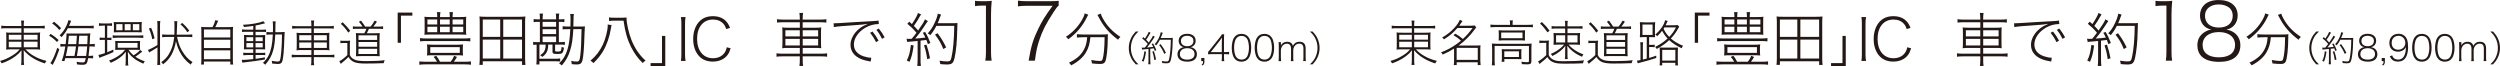 <?xml version="1.0" encoding="UTF-8"?><svg id="_イヤー_2" xmlns="http://www.w3.org/2000/svg" viewBox="0 0 840.21 22.23"><defs><style>.cls-1{fill:#231815;}</style></defs><g id="plan"><g><path class="cls-1" d="M2.4,9.49c-.99,0-1.44,.02-1.97,.1v-.97c.55,.08,1.02,.12,1.98,.12H7.19v-.17c0-.74-.03-1.12-.12-1.64h1.02c-.08,.51-.12,.96-.12,1.64v.17h5.02c1.07,0,1.62-.03,2.05-.12v.97c-.46-.07-1.12-.1-2.03-.1H7.98v1.5h3.62c1.04,0,1.52-.02,1.9-.1-.05,.46-.07,.83-.07,1.75v2.25c0,1.01,.02,1.29,.07,1.79-.43-.08-.89-.1-1.92-.1h-3.04c1.17,1.14,1.8,1.64,2.83,2.21,1.35,.79,2.45,1.21,4.26,1.67-.26,.33-.36,.48-.56,.86-1.54-.51-2.59-.97-3.78-1.67-1.35-.79-2.36-1.64-3.35-2.79,.03,.51,.05,1.02,.05,1.34v1.8c0,.93,.02,1.31,.12,1.82h-1.02c.08-.56,.12-.94,.12-1.82v-1.8c0-.36,.02-.79,.05-1.31-.73,.91-1.14,1.31-2.02,1.97-1.39,1.04-2.84,1.8-4.69,2.43-.18-.35-.31-.56-.53-.81,1.52-.41,2.68-.93,4.1-1.8,1.16-.73,1.65-1.12,2.51-2.1H3.98c-1.04,0-1.5,.02-1.93,.1,.07-.56,.07-.76,.07-1.79v-2.2c0-1.01-.02-1.32-.07-1.8,.41,.08,.86,.1,1.85,.1h3.29v-1.5H2.4Zm.55,2.2v1.65H7.19v-1.65H2.94Zm0,2.33v1.87H7.19v-1.87H2.94Zm5.04-.68h4.63v-1.65H7.98v1.65Zm0,2.54h4.63v-1.87H7.98v1.87Z"/><path class="cls-1" d="M17.03,11.39c1.14,.73,1.62,1.09,2.69,2.07l-.58,.66c-.83-.89-1.4-1.37-2.63-2.12l.51-.61Zm2.91,5.22c-.66,1.92-1.26,3.35-1.98,4.69-.15,.28-.17,.33-.25,.51l-.79-.61c.1-.1,.21-.23,.33-.43,.68-1.09,1.37-2.74,2-4.74l.69,.58Zm-1.8-9.32c1.02,.78,1.64,1.34,2.4,2.17l-.61,.63c-.91-1.07-1.44-1.55-2.4-2.21l.61-.58Zm11.25,1.42c1.21,0,1.62-.02,2.1-.1v.94c-.36-.05-.93-.07-2.07-.07h-6.61c-.63,1.17-1.14,1.9-2.1,2.99-.2-.23-.35-.35-.69-.58,1.02-.99,1.65-1.87,2.28-3.19,.36-.74,.61-1.46,.68-1.92l.93,.21q-.07,.17-.2,.5c-.12,.33-.28,.69-.51,1.21h6.2Zm-7.45,10.84c-.1,.38-.13,.53-.3,1.02l-.89-.13c.53-1.39,.83-2.59,1.19-4.84-.89,0-1.16,.02-1.65,.1v-.96c.38,.07,.83,.1,1.6,.1h.17c.18-1.47,.3-2.61,.3-3.19,0,0,0-.15-.02-.4,.25,.02,.63,.03,1.19,.03h5.11c.83,0,1.11-.02,1.72-.07q-.08,.38-.15,2.2c-.03,.48-.03,.64-.08,1.42h.13c.79,0,1.19-.02,1.59-.1v.96c-.5-.07-.99-.1-1.59-.1h-.18c-.1,1.31-.18,2.13-.33,3.19h.21c.66,0,.94-.02,1.34-.1v.93c-.41-.05-.78-.07-1.35-.07h-.31c-.18,1.02-.38,1.59-.64,1.88-.23,.25-.59,.35-1.37,.35-.38,0-1.04-.03-1.75-.12-.02-.33-.05-.53-.15-.88,.76,.13,1.44,.21,1.98,.21,.76,0,.84-.1,1.11-1.45h-6.86Zm.83-3.95c-.15,.96-.31,1.85-.63,3.19h2.89q.33-1.75,.51-3.19h-2.78Zm2.86-.76q.12-1.06,.21-2.83h-2.69c-.1,1.26-.15,1.74-.28,2.83h2.76Zm.69,.76c-.17,1.42-.2,1.64-.48,3.19h3.11c.13-.84,.23-1.82,.35-3.19h-2.97Zm3.02-.76c.05-.81,.08-1.62,.12-2.83h-2.83c-.13,1.8-.13,1.82-.23,2.83h2.94Z"/><path class="cls-1" d="M34.61,8.63c-.61,0-.93,.02-1.34,.08v-.93c.41,.08,.71,.1,1.39,.1h1.62c.66,0,.98-.02,1.37-.1v.93c-.4-.07-.74-.08-1.32-.08h-.3v4.07h.33c.5,0,.71-.02,1.09-.08v.86c-.35-.05-.66-.07-1.09-.07h-.33v4.15c.76-.3,1.11-.45,2.07-.91v.86c-1.5,.69-2.2,.97-3.82,1.57-.35,.12-.64,.25-.88,.36l-.31-.99c.48-.05,1.04-.2,2.16-.6v-4.45h-.63c-.46,0-.76,.02-1.11,.08v-.88c.38,.07,.61,.08,1.11,.08h.63v-4.07h-.64Zm5.37,8.1c-.5,0-.97,.02-1.27,.05,.03-.31,.05-.63,.05-1.02v-.99c0-.4-.02-.71-.05-1.02,.38,.03,.69,.05,1.29,.05h5.77c.61,0,.97-.02,1.32-.05-.03,.3-.05,.61-.05,1.02v.99c0,.43,.02,.74,.05,1.02-.35-.03-.66-.05-1.19-.05h-2.73c.66,.89,.98,1.24,1.72,1.87,1.07-.66,1.85-1.31,2.2-1.82l.73,.56q-.28,.2-.53,.4c-.58,.48-1.17,.91-1.8,1.32,.99,.68,1.83,1.09,3.17,1.55-.2,.25-.33,.45-.5,.79-1.74-.81-2.48-1.24-3.35-1.95-.78-.64-1.24-1.16-1.85-2.1,.05,.5,.07,1.11,.07,1.69v1.34c0,.81,.03,1.24,.1,1.65h-.98c.07-.4,.1-.88,.1-1.65v-1.32c0-.55,.02-1.14,.07-1.65-1.4,1.67-2.64,2.58-5.07,3.7-.18-.28-.35-.48-.63-.71,1.59-.64,2.79-1.3,3.78-2.05,.64-.5,1.01-.84,1.64-1.62h-2.05Zm-2.1-4.88c.43,.07,.91,.1,1.55,.1h7.19c.58,0,1.09-.03,1.54-.08v.88c-.46-.05-.94-.08-1.52-.08h-7.22c-.56,0-1.06,.03-1.54,.08v-.89Zm.41-3.39c0-.45-.02-.76-.07-1.09,.3,.05,.71,.07,1.31,.07h6.81c.58,0,.99-.02,1.32-.07-.05,.33-.07,.63-.07,1.07v1.37c0,.45,.02,.76,.07,1.07-.4-.03-.78-.05-1.27-.05h-6.84c-.5,0-.86,.02-1.31,.05,.03-.3,.05-.51,.05-1.11v-1.32Zm2.88-.35h-2.1v2.07h2.1v-2.07Zm-1.62,7.93h6.68v-1.6h-6.68v1.6Zm4.36-7.93h-2v2.07h2v-2.07Zm2.91,0h-2.17v2.07h2.17v-2.07Z"/><path class="cls-1" d="M52.92,8.48c0-.55-.03-.93-.1-1.41h1.06c-.07,.45-.1,.84-.1,1.41v11.93c0,.59,.03,.99,.1,1.42h-1.06c.07-.43,.1-.88,.1-1.46v-4.43c-.64,.43-1.14,.74-1.64,1.01q-.5,.28-.86,.5c-.13,.07-.18,.1-.3,.17l-.38-.86c.68-.21,2.07-.93,3.17-1.65v-6.63Zm-2.15,.86c.59,1.29,.84,2.05,1.19,3.54l-.79,.3c-.26-1.4-.55-2.26-1.12-3.59l.73-.25Zm8.76,3.09c.3,1.69,.81,3.14,1.59,4.54,.5,.88,1.02,1.62,1.67,2.31,.63,.68,1.06,1.02,1.92,1.59-.28,.3-.41,.46-.63,.84-1.75-1.32-2.86-2.66-3.82-4.63-.5-1.02-.84-1.98-1.12-3.21-.25,1.57-.78,3.17-1.47,4.46-.73,1.34-1.59,2.31-2.86,3.27-.21-.33-.38-.53-.63-.71,1.14-.79,1.85-1.52,2.54-2.63,1.01-1.6,1.6-3.47,1.83-5.85h-2.43c-.64,0-1.16,.03-1.62,.1v-.96c.45,.07,.94,.1,1.6,.1h2.51c.03-.84,.03-1.26,.03-3.31,0-.45-.03-.86-.1-1.21h1.07c-.08,.41-.08,.58-.1,1.5-.03,1.32-.07,2.21-.12,3.01h3.64c.71,0,1.14-.03,1.59-.1v.96c-.41-.07-.88-.1-1.54-.1h-3.57Zm3.45-1.59c-.76-1.12-1.27-1.72-2.35-2.69l.63-.43c1.09,.99,1.54,1.49,2.36,2.58l-.64,.54Z"/><path class="cls-1" d="M71.43,9.13c.45-.81,.71-1.49,.93-2.35l.96,.21c-.38,.94-.63,1.49-.98,2.13h4.02c.91,0,1.39-.02,1.98-.08-.07,.54-.08,1.04-.08,2.05v8.69c0,1.01,.02,1.44,.1,1.9h-.96v-1.01h-8.86v1.01h-.96c.08-.5,.1-.94,.1-1.92V11.09c0-.97-.02-1.47-.08-2.05,.59,.07,1.04,.08,1.95,.08h1.88Zm-2.89,3.47h8.86v-2.69h-8.86v2.69Zm0,3.55h8.86v-2.79h-8.86v2.79Zm0,3.75h8.86v-2.99h-8.86v2.99Z"/><path class="cls-1" d="M85.11,8.71c-1.17,.17-1.85,.25-3.11,.36-.08-.28-.15-.41-.36-.74,2.54-.08,5.69-.63,6.83-1.21l.63,.68c-.18,.05-.21,.05-.76,.21-.68,.2-1.4,.36-2.45,.56v1.42h2.08c.73,0,1.12-.02,1.44-.08v.86c-.3-.05-.55-.07-1.35-.07h-2.17v1.12h1.77c.63,0,1.09-.02,1.47-.05-.03,.3-.05,.58-.05,1.45v1.82l.02,.78v.25c0,.13,0,.26,.02,.54-.43-.03-.83-.05-1.5-.05h-1.72v1.22h1.77c.88,0,1.16-.02,1.47-.07v.84c-.3-.05-.6-.07-1.39-.07h-1.85v1.29c.96-.12,1.55-.21,3.12-.5v.74c-2.36,.4-4.28,.66-6.74,.93-.4,.03-.53,.07-.83,.13l-.2-.97c.25,0,.51,.02,.64,.02,.5,0,1.8-.1,3.22-.26v-1.37h-1.87c-.53,0-1.06,.03-1.49,.08v-.88c.38,.07,.78,.08,1.5,.08h1.85v-1.22h-1.6c-.66,0-1.12,.02-1.52,.05,.03-.36,.05-.69,.05-1.54v-1.87c0-.81,0-1.04-.05-1.44,.43,.03,.86,.05,1.55,.05h1.57v-1.12h-2.31c-.68,0-1.04,.02-1.45,.08v-.89c.41,.07,.86,.1,1.47,.1h2.3v-1.29Zm-2.3,3.8v1.32h2.3v-1.32h-2.3Zm0,1.97v1.44h2.3v-1.44h-2.3Zm3.07-.64h2.41v-1.32h-2.41v1.32Zm0,2.08h2.41v-1.44h-2.41v1.44Zm8.35-5.11c.64,0,1.01-.02,1.45-.07-.05,.35-.07,.66-.1,1.72-.12,4.74-.36,7.32-.79,8.33-.23,.51-.63,.71-1.42,.71-.48,0-1.12-.05-1.88-.13-.02-.31-.07-.61-.15-.94,.84,.17,1.42,.25,1.93,.25s.68-.1,.83-.45c.33-.89,.66-4.79,.66-8.05v-.59h-2.25c-.1,2.35-.31,3.93-.68,5.29-.53,1.9-1.24,3.19-2.69,4.88-.18-.21-.45-.43-.76-.63,1.01-.99,1.47-1.62,1.97-2.66,.79-1.64,1.19-3.7,1.34-6.87h-.55c-.69,0-1.12,.02-1.59,.08v-.94c.46,.07,.81,.08,1.54,.08h.63c.03-.71,.03-1.03,.03-1.65,0-1.19-.02-1.52-.12-1.97h1.04c-.07,.31-.1,.66-.1,1.24,0,1.22-.02,1.67-.03,2.38h1.69Z"/><path class="cls-1" d="M104.65,8.55c0-.73-.03-1.14-.12-1.64h1.06c-.08,.5-.12,.96-.12,1.64v.25h5.06c.81,0,1.24-.03,1.65-.12v.97c-.51-.07-1.02-.1-1.64-.1h-5.07v1.55h3.37c1.02,0,1.45-.02,1.88-.1-.05,.48-.07,.81-.07,1.75v2.4c0,.96,.02,1.29,.07,1.77-.41-.08-.89-.1-1.9-.1h-3.35v1.64h5.25c.83,0,1.24-.03,1.65-.12v.97c-.51-.07-.98-.1-1.65-.1h-5.25v.89c0,.92,.02,1.3,.12,1.82h-1.06c.08-.53,.12-.94,.12-1.82v-.89h-4.99c-.68,0-1.16,.03-1.62,.1v-.97c.45,.08,.88,.12,1.62,.12h4.99v-1.64h-3.04c-1.04,0-1.54,.02-1.95,.1,.05-.55,.07-.81,.07-1.77v-2.35c0-.99-.02-1.26-.07-1.8,.41,.08,.86,.1,1.85,.1h3.14v-1.55h-4.84c-.66,0-1.16,.03-1.62,.1v-.97c.46,.08,.89,.12,1.62,.12h4.84v-.25Zm-4.08,3.27v1.74h4.08v-1.74h-4.08Zm0,2.45v1.85h4.08v-1.85h-4.08Zm9.27-.71v-1.74h-4.36v1.74h4.36Zm0,2.56v-1.85h-4.36v1.85h4.36Z"/><path class="cls-1" d="M114.4,13.64c.4,.07,.61,.08,1.24,.08h.76c.5,0,.84-.02,1.26-.08-.07,.55-.08,.94-.08,1.7v3.12c.23,.63,.61,1.04,1.31,1.44,.83,.48,1.88,.63,4.49,.63,2.45,0,4.5-.1,5.93-.31-.2,.4-.28,.64-.35,1.01-1.77,.07-3.97,.12-6.05,.12-3.44,0-4.68-.46-5.8-2.2-.69,.71-1.29,1.24-2.03,1.83-.26,.2-.26,.21-.55,.48l-.5-.89c.73-.31,1.75-1.11,2.71-2.07v-4.05h-1.12c-.58,0-.83,.02-1.22,.08v-.89Zm.76-6.16c1.07,1.03,1.7,1.74,2.56,2.88l-.68,.59c-.76-1.17-1.5-2.05-2.5-2.94l.61-.53Zm6.68,1.46c-.28-.48-.68-1.03-1.22-1.64l.69-.36c.56,.68,.84,1.09,1.42,2h1.83c.59-.73,.99-1.32,1.34-2.02l.78,.35c-.43,.69-.78,1.17-1.22,1.67h1.65c.81,0,1.27-.03,1.64-.1v.91c-.56-.07-1.04-.08-1.64-.08h-3.12c-.23,.58-.43,1.01-.71,1.5h2.74c.78,0,1.29-.02,1.6-.07-.05,.51-.07,1.06-.07,1.69v4.38c0,.68,.02,1.26,.08,1.73-.38-.03-.74-.05-1.22-.05h-5.12c-.58,0-1.19,.02-1.65,.05,.03-.54,.05-1.04,.05-1.6v-4.56c0-.6-.03-1.26-.08-1.64,.38,.05,.96,.07,1.77,.07h1.06c.3-.5,.51-.99,.69-1.5h-2.86c-.83,0-1.11,.02-1.67,.07v-.89c.38,.07,.81,.1,1.69,.1h1.55Zm-1.37,9.2h6.28v-1.74h-6.28v1.74Zm.02-4.73h6.26v-1.54h-6.26v1.54Zm0,2.3h6.26v-1.6h-6.26v1.6Z"/><path class="cls-1" d="M133.65,14.38V4.23h4.94v1.02h-3.84V14.38h-1.1Z"/><path class="cls-1" d="M146.88,20.75c-.31-.59-.67-1.12-1.16-1.63l.9-.37c.51,.65,.84,1.18,1.25,2h3.61c.53-.69,.84-1.25,1.14-2l.96,.39c-.43,.76-.63,1.06-1.06,1.61h3.73c.84,0,1.45-.04,2.02-.12v1.14c-.57-.1-1.14-.14-2.02-.14h-13.18c-.94,0-1.55,.04-2.14,.14v-1.14c.61,.08,1.22,.12,2.14,.12h3.8Zm11.18-6.84c-.61-.08-1.24-.12-2.16-.12h-12.67c-.88,0-1.49,.04-2.06,.12v-1.12c.53,.1,1.1,.14,2.06,.14h12.67c1,0,1.59-.04,2.16-.14v1.12Zm-3.45-8.18c.88,0,1.43-.02,2.1-.1-.06,.41-.08,.76-.08,1.53v3.04c0,.75,.02,1.08,.08,1.49-.65-.06-1.12-.08-2.08-.08h-9.92c-1.22,0-1.49,.02-2.08,.08,.06-.43,.08-.78,.08-1.49v-3.04c0-.75-.02-1.1-.08-1.53,.67,.08,1.22,.1,2.1,.1h2.22v-.14c0-.69-.02-1.04-.12-1.51h1.2c-.1,.49-.14,.88-.14,1.51v.14h3.27v-.14c0-.69-.02-1.02-.12-1.51h1.2c-.1,.51-.14,.92-.14,1.51v.14h2.51Zm-11.02,10.57c0-.57-.02-.96-.1-1.37,.63,.08,1.31,.1,2.27,.1h7.63c.94,0,1.63-.02,2.25-.1-.08,.41-.1,.8-.1,1.37v.98c0,.55,.02,.94,.1,1.37-.73-.06-1.29-.08-2.24-.08h-7.67c-1.22,0-1.59,.02-2.25,.08,.08-.43,.1-.82,.1-1.37v-.98Zm.06-9.76v1.69h3.29v-1.69h-3.29Zm0,2.45v1.84h3.29v-1.84h-3.29Zm.96,8.78h9.92v-1.94h-9.92v1.94Zm3.27-9.55h3.27v-1.69h-3.27v1.69Zm0,2.61h3.27v-1.84h-3.27v1.84Zm4.22-2.61h3.59v-1.69h-3.59v1.69Zm0,2.61h3.59v-1.84h-3.59v1.84Z"/><path class="cls-1" d="M175.45,21.81v-1.22h-13.2v1.22h-1.14c.08-.73,.12-1.33,.12-2.22V7.48c0-.72-.02-1.27-.1-1.94,.75,.08,1.37,.1,2.23,.1h10.98c.84,0,1.49-.02,2.24-.1-.08,.63-.1,1.18-.1,1.92v12.14c0,.86,.04,1.51,.12,2.22h-1.16Zm-13.2-9.41h5.86V6.56h-5.86v5.84Zm0,7.27h5.86v-6.37h-5.86v6.37Zm6.88-7.27h6.31V6.56h-6.31v5.84Zm0,7.27h6.31v-6.37h-6.31v6.37Z"/><path class="cls-1" d="M184.25,14.99c-.02,.94-.08,1.35-.25,1.9-.31,.92-.74,1.49-1.73,2.24-.2-.24-.37-.37-.73-.59,.98-.63,1.37-1.08,1.61-1.88,.18-.53,.22-.82,.24-1.67h-2.1v4.75h5.41c.73,0,1.12-.02,1.57-.1v1.04c-.49-.06-.9-.08-1.57-.08h-5.41v1.06h-1.04c.06-.51,.1-1.04,.1-1.63v-5.04c-.55,.02-.75,.04-1.16,.1v-1.02c.49,.08,.86,.1,1.65,.1h.61V7.34h-.45c-.75,0-1.2,.02-1.65,.1v-1.04c.47,.08,.86,.1,1.65,.1h.45v-.28c0-.82-.02-1.23-.12-1.65h1.18c-.1,.51-.14,.88-.14,1.65v.28h4.53v-.28c0-.84-.02-1.2-.12-1.65h1.18c-.1,.47-.14,.9-.14,1.65v.28h.22c.76,0,1.18-.02,1.63-.1v1.04c-.47-.08-.88-.1-1.63-.1h-.22v6.82h.37c.8,0,1.2-.02,1.65-.1v1.02c-.49-.08-.9-.1-1.65-.1h-1.63v2.02c0,.25,.18,.33,.76,.33,.76,0,1-.06,1.16-.29,.14-.22,.22-.63,.29-1.33,.25,.16,.45,.25,.78,.33-.18,1.16-.37,1.63-.73,1.88-.24,.16-.65,.22-1.47,.22-1.39,0-1.67-.14-1.67-.78v-2.37h-1.45Zm-1.88-6h4.53v-1.65h-4.53v1.65Zm0,2.47h4.53v-1.65h-4.53v1.65Zm0,2.71h4.53v-1.88h-4.53v1.88Zm12.55-5.24c.86,0,1.29-.02,1.65-.08q-.06,.47-.14,2.9c-.12,4.31-.33,6.96-.67,8.49-.14,.61-.43,1.06-.82,1.25-.22,.12-.61,.18-1.12,.18s-1-.04-1.67-.12c-.02-.39-.06-.63-.18-1.1,.61,.16,1.25,.24,1.8,.24,.86,0,1.02-.25,1.27-2.14,.22-1.65,.33-4.24,.41-8.75h-2.76c-.22,3.45-.45,5.14-1.08,7.16-.61,2-1.35,3.33-2.8,5.04-.37-.33-.47-.43-.9-.67,1.49-1.51,2.27-2.84,2.86-4.88,.49-1.65,.76-3.71,.9-6.65h-.69c-1.1,0-1.47,.02-1.88,.1v-1.1c.57,.1,1.02,.12,1.86,.12h.75c.02-.75,.04-1.35,.04-2.2,0-1.25-.02-1.49-.12-2.02h1.25c-.08,.45-.12,.82-.12,1.39-.02,1.61-.04,2.14-.06,2.82h2.2Z"/><path class="cls-1" d="M205.56,8.4c-.1,.27-.12,.43-.25,1.24-.45,2.76-1.41,5.53-2.67,7.63-.86,1.41-1.82,2.61-3.2,3.94-.47-.47-.55-.55-1.02-.8,1.8-1.49,3.18-3.25,4.22-5.47,.84-1.82,1.61-4.76,1.61-6.27,0-.14,0-.24-.02-.43l1.33,.18Zm5.02-2.35v.1c0,1.73,.73,4.92,1.61,7.2,1.14,2.88,2.71,5.18,4.78,7.02-.47,.29-.53,.35-.96,.82-1.57-1.51-2.88-3.31-3.92-5.39-1.29-2.59-2-5.1-2.53-8.86h-2.92c-.92,0-1.47,.04-1.96,.12v-1.22c.45,.08,1,.12,1.96,.12h1.84c.98,0,1.61-.02,2.12-.08l-.02,.18Z"/><path class="cls-1" d="M223.59,12.07v10.16h-4.94v-1.02h3.84V12.07h1.1Z"/><path class="cls-1" d="M230.41,5.74c-.12,.63-.18,1.35-.18,2.12v10.49c0,.8,.06,1.49,.18,2.12h-1.57c.12-.69,.16-1.2,.16-2.12V7.85c0-.9-.04-1.43-.16-2.12h1.57Z"/><path class="cls-1" d="M244.1,9.79c-.31-.88-.53-1.27-.94-1.75-.82-.96-2.06-1.47-3.53-1.47-3.27,0-5.35,2.51-5.35,6.49s2.1,6.51,5.35,6.51c1.61,0,2.96-.61,3.78-1.71,.45-.59,.67-1.08,.84-1.98l1.31,.35c-.33,1.06-.57,1.57-.98,2.16-1.08,1.49-2.86,2.31-5.04,2.31-1.82,0-3.37-.59-4.45-1.69-1.37-1.37-2.12-3.45-2.12-5.9s.76-4.61,2.18-6c1.12-1.12,2.59-1.67,4.43-1.67s3.25,.53,4.29,1.55c.65,.65,1,1.2,1.49,2.37l-1.27,.41Z"/><path class="cls-1" d="M268.8,6.29c0-.86-.04-1.35-.14-1.94h1.25c-.1,.59-.14,1.14-.14,1.94v.29h6c.96,0,1.47-.04,1.96-.14v1.16c-.61-.08-1.22-.12-1.94-.12h-6.02v1.84h4c1.22,0,1.73-.02,2.24-.12-.06,.57-.08,.96-.08,2.08v2.84c0,1.14,.02,1.53,.08,2.1-.49-.1-1.06-.12-2.25-.12h-3.98v1.94h6.24c.98,0,1.47-.04,1.96-.14v1.16c-.61-.08-1.16-.12-1.96-.12h-6.24v1.06c0,1.1,.02,1.55,.14,2.16h-1.25c.1-.63,.14-1.12,.14-2.16v-1.06h-5.92c-.8,0-1.37,.04-1.92,.12v-1.16c.53,.1,1.04,.14,1.92,.14h5.92v-1.94h-3.61c-1.23,0-1.82,.02-2.31,.12,.06-.65,.08-.96,.08-2.1v-2.78c0-1.18-.02-1.49-.08-2.14,.49,.1,1.02,.12,2.2,.12h3.73v-1.84h-5.75c-.78,0-1.37,.04-1.92,.12v-1.16c.55,.1,1.06,.14,1.92,.14h5.75v-.29Zm-4.84,3.88v2.06h4.84v-2.06h-4.84Zm0,2.9v2.2h4.84v-2.2h-4.84Zm11-.84v-2.06h-5.18v2.06h5.18Zm0,3.04v-2.2h-5.18v2.2h5.18Z"/><path class="cls-1" d="M280.15,7.81h.57c.47,0,.78-.02,1.22-.04,1.88-.12,8.65-.55,10.96-.65,1.31-.06,2.02-.14,2.35-.22l.12,1.18c-1.65,.02-3.08,.41-4.51,1.22-2.39,1.39-3.88,3.55-3.88,5.63,0,1.88,1.08,3.24,3.22,3.98,.8,.27,1.86,.49,2.47,.49h.16l-.2,1.29-1.22-.25c-2.12-.43-3.71-1.29-4.63-2.51-.63-.82-.94-1.8-.94-2.88,0-1.92,1.14-3.98,3-5.45,.8-.63,1.67-1.1,2.75-1.55v-.04c-1.45,.23-1.76,.27-4.29,.45-4.14,.25-6.08,.45-7.06,.65l-.08-1.29Zm13.08,2.78c.84,1.04,1.45,1.94,2.04,3.06l-.86,.51c-.53-1.1-1.18-2.14-1.98-3.12l.8-.45Zm2.1-1.02c.8,1,1.37,1.84,1.98,2.98l-.86,.51c-.59-1.2-1.12-2.06-1.9-3.02l.78-.47Z"/><path class="cls-1" d="M304.69,13.01c.27,.04,.41,.06,.69,.06,.16,0,.59-.02,1.04-.04,.67-.8,.98-1.18,1.59-2.02-1.04-1.25-1.61-1.8-3.06-3.02l.63-.72c.43,.39,.61,.55,.9,.82,1.08-1.59,1.84-2.98,2.04-3.73l1.04,.49c-.16,.2-.25,.35-.47,.75-.57,1.04-1.1,1.9-1.96,3.1,.69,.71,.94,.96,1.43,1.55,1.43-2.04,2.06-3.06,2.29-3.76l1,.59q-.26,.29-1.31,1.92c-.94,1.45-2.12,3.02-2.96,3.96,1.27-.08,2.27-.18,3.41-.33-.27-.63-.41-.88-.84-1.61l.76-.29c.67,1.08,1.24,2.27,1.78,3.71l-.84,.39c-.24-.69-.31-.9-.51-1.41q-1.08,.14-1.96,.24v6.51c0,.78,.04,1.41,.12,1.98h-1.22c.08-.55,.12-1.22,.12-2v-6.39c-.76,.08-1.16,.12-1.57,.16-1.35,.1-1.45,.12-1.92,.2l-.22-1.08Zm2.37,2.28c-.39,2.76-.67,3.84-1.39,5.49l-.92-.45c.75-1.43,1.08-2.71,1.39-5.24l.92,.2Zm4.31-.29c.55,1.63,.86,2.8,1.2,4.57l-.94,.33c-.31-2.06-.55-3.12-1.08-4.65l.82-.25Zm3.31-6.27c-.59,1.16-1.24,2.16-2.02,3.08-.25-.25-.51-.41-.86-.59,.84-.9,1.59-1.98,2.16-3.2,.71-1.45,1.04-2.41,1.22-3.43l1.1,.31q-.16,.37-.57,1.49c-.14,.41-.25,.71-.57,1.41h5.06c.78,0,1.18-.02,1.59-.08q-.06,.53-.1,2.9c-.02,3-.39,6.71-.86,8.78-.43,1.86-.88,2.27-2.61,2.27-.67,0-1.33-.04-2.2-.14-.06-.45-.12-.71-.27-1.14,1.1,.2,1.82,.25,2.63,.25,.92,0,1.16-.24,1.43-1.51,.53-2.31,.86-6.16,.9-10.43h-6.02Zm2.37,7.76c-.9-2.14-1.49-3.14-2.8-4.84l.84-.49c1.31,1.76,1.88,2.69,2.9,4.76l-.94,.57Z"/><path class="cls-1" d="M327.69,.27c.67,.11,1.12,.13,2.08,.13h1.46c.75,0,1.25-.03,2.08-.13-.16,1.65-.24,3.03-.24,4.44v12.8c0,1.22,.05,1.92,.21,2.87h-2.13c.16-.9,.21-1.7,.21-2.87V1.89h-1.49c-.77,0-1.44,.05-2.18,.16V.27Z"/><path class="cls-1" d="M355.79,1.92c-.43,.29-.85,.83-1.76,2.24-2.58,4.02-3.62,6.01-4.68,9.15-.77,2.31-1.09,3.75-1.54,7.08h-2.1c.8-4.82,1.52-7.18,3.22-10.67,1.28-2.66,2.42-4.5,4.84-7.77h-8.78c-1.17,0-1.92,.05-2.87,.19V.21c.98,.13,1.68,.19,2.9,.19h7.85c1.41,0,2.05-.03,2.93-.13V1.92Z"/><path class="cls-1" d="M365.77,4.93c-.18,.25-.27,.45-.55,1-1.35,2.8-3.41,5.24-6.18,7.27-.24-.33-.39-.51-.8-.84,2.31-1.49,4.1-3.39,5.45-5.76,.51-.9,.75-1.47,.84-2.1l1.24,.43Zm-1.71,7.59c-.8,0-1.49,.04-2.12,.12v-1.16c.63,.08,1.27,.12,2.12,.12h6.27c.88,0,1.51-.04,2.04-.1-.06,.28-.06,.55-.06,1.33,0,3.57-.41,7.12-.9,7.96-.31,.51-.75,.71-1.65,.71-.75,0-1.51-.04-2.76-.18-.06-.43-.1-.65-.25-1.16,1.08,.22,2.14,.33,2.84,.33,.59,0,.82-.12,.94-.49,.43-1.25,.69-3.94,.71-7.49h-4.78c-.2,2.21-.63,3.67-1.53,5.18-1.02,1.67-2.65,3.1-4.94,4.27-.22-.37-.39-.59-.73-.88,2.53-1.22,4.04-2.53,5.02-4.39,.67-1.24,.96-2.37,1.1-4.18h-1.31Zm5.88-7.96c.16,.53,.33,.92,.71,1.63,1.43,2.57,3.12,4.35,5.9,6.22-.33,.29-.55,.55-.78,.94-3.02-2.24-4.84-4.37-6.49-7.53-.18-.37-.31-.61-.45-.8l1.12-.45Z"/><path class="cls-1" d="M381.7,21.62c-.84-.92-1.2-1.43-1.59-2.26-.5-1.03-.74-2.11-.74-3.25s.24-2.22,.74-3.25c.38-.83,.74-1.33,1.59-2.26h.92c-.95,.91-1.36,1.43-1.79,2.28-.5,1.01-.76,2.1-.76,3.23s.25,2.22,.76,3.23c.43,.85,.84,1.37,1.79,2.28h-.92Z"/><path class="cls-1" d="M383.71,15.98c.17,.02,.25,.04,.42,.04,.1,0,.36-.01,.64-.02,.41-.49,.6-.72,.97-1.24-.64-.77-.98-1.11-1.87-1.85l.38-.44c.26,.24,.37,.34,.55,.5,.66-.97,1.13-1.83,1.25-2.28l.64,.3c-.1,.12-.16,.22-.29,.46-.35,.64-.67,1.16-1.2,1.9,.42,.43,.58,.59,.88,.95,.88-1.25,1.26-1.87,1.41-2.31l.61,.36q-.16,.18-.8,1.18c-.58,.89-1.3,1.85-1.81,2.43,.78-.05,1.39-.11,2.09-.2-.17-.38-.25-.54-.52-.98l.47-.18c.41,.66,.76,1.39,1.09,2.27l-.52,.24c-.14-.42-.19-.55-.31-.86q-.66,.08-1.2,.14v3.99c0,.48,.02,.86,.07,1.21h-.74c.05-.34,.07-.74,.07-1.22v-3.92c-.47,.05-.71,.07-.96,.1-.83,.06-.89,.07-1.18,.12l-.13-.66Zm1.45,1.39c-.24,1.69-.41,2.35-.85,3.36l-.56-.28c.46-.88,.66-1.66,.85-3.21l.56,.12Zm2.64-.18c.34,1,.53,1.72,.73,2.8l-.58,.2c-.19-1.26-.34-1.91-.66-2.85l.5-.16Zm2.03-3.84c-.36,.71-.76,1.32-1.24,1.89-.16-.16-.31-.25-.53-.36,.52-.55,.97-1.21,1.32-1.96,.43-.89,.64-1.48,.74-2.1l.67,.19q-.1,.23-.35,.91c-.08,.25-.16,.43-.35,.86h3.1c.48,0,.72-.01,.97-.05q-.04,.32-.06,1.78c-.01,1.84-.24,4.11-.53,5.38-.26,1.14-.54,1.39-1.6,1.39-.41,0-.82-.02-1.34-.08-.04-.28-.07-.43-.17-.7,.67,.12,1.12,.16,1.61,.16,.56,0,.71-.14,.88-.92,.32-1.42,.53-3.77,.55-6.39h-3.69Zm1.45,4.75c-.55-1.31-.91-1.92-1.72-2.97l.52-.3c.8,1.08,1.15,1.64,1.78,2.92l-.58,.35Z"/><path class="cls-1" d="M401.35,16.32c.6,.46,.91,1.09,.91,1.89,0,1.62-1.15,2.52-3.21,2.52-1.21,0-2.1-.28-2.67-.82-.42-.41-.65-1.01-.65-1.69,0-.88,.36-1.54,1.08-1.99,.37-.24,.64-.34,1.06-.38-1.04-.18-1.74-1.03-1.74-2.15,0-.61,.22-1.18,.61-1.57,.49-.5,1.27-.77,2.22-.77,1.8,0,2.88,.89,2.88,2.34,0,1.12-.68,1.96-1.73,2.15,.48,.06,.82,.19,1.23,.48Zm-4.82,1.85c0,1.19,.9,1.87,2.49,1.87,.84,0,1.55-.23,1.97-.64,.3-.3,.47-.73,.47-1.24,0-1.21-.94-1.96-2.45-1.96s-2.47,.74-2.47,1.96Zm.36-4.44c0,1.12,.79,1.8,2.1,1.8s2.1-.67,2.1-1.79c0-.47-.14-.84-.42-1.12-.4-.38-1-.6-1.68-.6-1.27,0-2.1,.67-2.1,1.71Z"/><path class="cls-1" d="M404.78,20.54c0,.85-.12,1.13-.64,1.48l-.3-.34c.42-.22,.49-.38,.49-1.14h-.61v-1.04h1.06v1.04Z"/><path class="cls-1" d="M406.01,17.48c.32-.37,.52-.6,.73-.88l3.09-3.88c.38-.49,.61-.79,.86-1.2h.74c-.06,.68-.07,1.07-.07,2.04v3.94h.46c.53,0,.83-.02,1.26-.08v.85c-.44-.06-.77-.08-1.27-.08h-.44v1.09c0,.55,.02,.83,.1,1.26h-.92c.07-.42,.1-.75,.1-1.27v-1.08h-3.21c-.62,0-1.06,.01-1.42,.05v-.76Zm4.62-3.15c0-.66,.01-1.03,.06-1.68-.25,.37-.5,.71-.89,1.2l-2.88,3.66h3.71v-3.18Z"/><path class="cls-1" d="M415.13,19.9c-.31-.32-.55-.7-.7-1.07-.3-.84-.46-1.79-.46-2.77,0-1.27,.28-2.58,.68-3.25,.56-.94,1.45-1.43,2.59-1.43,.85,0,1.58,.28,2.11,.82,.32,.34,.56,.7,.7,1.07,.3,.83,.46,1.79,.46,2.79,0,1.45-.3,2.74-.83,3.46-.59,.82-1.39,1.21-2.45,1.21-.86,0-1.57-.28-2.11-.82Zm.58-7.23c-.26,.26-.46,.56-.55,.86-.26,.75-.4,1.6-.4,2.51,0,1.14,.24,2.34,.58,2.91,.43,.72,1.08,1.08,1.91,1.08,.62,0,1.15-.2,1.54-.59,.26-.26,.46-.58,.56-.9,.26-.77,.4-1.58,.4-2.51,0-1.09-.24-2.32-.56-2.88-.42-.72-1.08-1.09-1.93-1.09-.64,0-1.15,.2-1.54,.61Z"/><path class="cls-1" d="M422.84,19.9c-.31-.32-.55-.7-.7-1.07-.3-.84-.46-1.79-.46-2.77,0-1.27,.28-2.58,.68-3.25,.56-.94,1.45-1.43,2.59-1.43,.85,0,1.58,.28,2.11,.82,.32,.34,.56,.7,.7,1.07,.3,.83,.46,1.79,.46,2.79,0,1.45-.3,2.74-.83,3.46-.59,.82-1.39,1.21-2.45,1.21-.86,0-1.57-.28-2.11-.82Zm.58-7.23c-.26,.26-.46,.56-.55,.86-.26,.75-.4,1.6-.4,2.51,0,1.14,.24,2.34,.58,2.91,.43,.72,1.08,1.08,1.91,1.08,.62,0,1.15-.2,1.54-.59,.26-.26,.46-.58,.56-.9,.26-.77,.4-1.58,.4-2.51,0-1.09-.24-2.32-.56-2.88-.42-.72-1.08-1.09-1.93-1.09-.64,0-1.15,.2-1.54,.61Z"/><path class="cls-1" d="M429.7,20.54c.06-.42,.08-.77,.08-1.3v-3.77c0-.56-.02-.88-.08-1.3h.8v.72c0,.11,0,.17-.02,.44,.08-.22,.19-.37,.41-.61,.41-.44,1-.68,1.72-.68,.67,0,1.19,.2,1.54,.62,.17,.2,.24,.36,.35,.74,.55-.96,1.21-1.37,2.22-1.37,1.39,0,2.09,.75,2.09,2.22v2.99c0,.59,.02,.89,.08,1.29h-.91c.06-.42,.08-.71,.08-1.3v-2.87c0-1.18-.44-1.69-1.47-1.69s-1.95,1.01-1.95,2.21v2.37c0,.58,.02,.89,.08,1.29h-.9c.06-.4,.08-.71,.08-1.3v-2.87c0-1.09-.5-1.69-1.41-1.69-.67,0-1.27,.35-1.65,.95-.22,.35-.36,.85-.36,1.26v2.35c0,.53,.02,.83,.08,1.3h-.89Z"/><path class="cls-1" d="M440.24,21.62c.96-.91,1.36-1.43,1.79-2.28,.5-1.01,.76-2.09,.76-3.23s-.25-2.22-.76-3.23c-.43-.85-.83-1.37-1.79-2.28h.92c.84,.92,1.2,1.43,1.6,2.26,.49,1.03,.73,2.1,.73,3.25s-.24,2.22-.73,3.25c-.4,.83-.76,1.33-1.6,2.26h-.92Z"/><path class="cls-1" d="M469.7,9.49c-.99,0-1.44,.02-1.97,.1v-.97c.55,.08,1.02,.12,1.98,.12h4.78v-.17c0-.74-.03-1.12-.12-1.64h1.02c-.08,.51-.12,.96-.12,1.64v.17h5.02c1.07,0,1.62-.03,2.05-.12v.97c-.46-.07-1.12-.1-2.03-.1h-5.04v1.5h3.62c1.04,0,1.52-.02,1.9-.1-.05,.46-.07,.83-.07,1.75v2.25c0,1.01,.02,1.29,.07,1.79-.43-.08-.89-.1-1.92-.1h-3.04c1.17,1.14,1.8,1.64,2.83,2.21,1.36,.79,2.45,1.21,4.26,1.67-.26,.33-.36,.48-.56,.86-1.54-.51-2.59-.97-3.78-1.67-1.35-.79-2.36-1.64-3.35-2.79,.03,.51,.05,1.02,.05,1.34v1.8c0,.93,.02,1.31,.12,1.82h-1.02c.08-.56,.12-.94,.12-1.82v-1.8c0-.36,.02-.79,.05-1.31-.73,.91-1.14,1.31-2.02,1.97-1.39,1.04-2.84,1.8-4.69,2.43-.18-.35-.31-.56-.53-.81,1.52-.41,2.68-.93,4.1-1.8,1.16-.73,1.65-1.12,2.51-2.1h-2.63c-1.04,0-1.5,.02-1.93,.1,.07-.56,.07-.76,.07-1.79v-2.2c0-1.01-.02-1.32-.07-1.8,.41,.08,.86,.1,1.85,.1h3.29v-1.5h-4.79Zm.55,2.2v1.65h4.25v-1.65h-4.25Zm0,2.33v1.87h4.25v-1.87h-4.25Zm5.04-.68h4.63v-1.65h-4.63v1.65Zm0,2.54h4.63v-1.87h-4.63v1.87Z"/><path class="cls-1" d="M489.11,11.31c1.21,.73,1.59,.99,2.54,1.79,1.27-1.17,2.07-2.07,3.26-3.69h-5.09c-1.34,1.55-2.61,2.63-4.54,3.82-.18-.25-.31-.4-.58-.63,1.73-.99,2.92-1.95,4.16-3.32,.93-1.02,1.4-1.74,1.75-2.61l.91,.41q-.26,.38-.91,1.29c-.05,.07-.12,.15-.2,.28h3.69c.64,0,1.14-.03,1.55-.08l.5,.63c-.15,.17-.23,.28-.54,.71-1.54,2.1-3.37,3.93-5.39,5.39h6.21c.51,0,.83-.02,1.16-.07-.07,.41-.08,.78-.08,1.29v3.9c0,.48,.05,1.11,.1,1.44h-.98v-.94h-7.06v.94h-.98c.07-.45,.1-1.02,.1-1.44v-4.1c-1.24,.79-2.13,1.27-3.83,2.02-.1-.23-.28-.48-.55-.74,1.98-.79,3.31-1.47,4.81-2.51,.59-.4,1.29-.92,1.87-1.4-.79-.76-1.32-1.16-2.51-1.87l.63-.5Zm.45,8.81h7.09v-4.03h-7.09v4.03Z"/><path class="cls-1" d="M507.5,8c0-.45-.03-.74-.1-1.14h1.06c-.07,.36-.1,.68-.1,1.14v.35h5.21c.69,0,1.14-.03,1.62-.1v.92c-.51-.07-.99-.08-1.62-.08h-11.04c-.63,0-1.11,.03-1.62,.08v-.92c.46,.07,.93,.1,1.64,.1h4.96v-.35Zm-6.03,8.13c0-.58-.02-.99-.07-1.49,.46,.05,.93,.07,1.6,.07h10.16c.79,0,1.17-.02,1.59-.07-.05,.54-.07,.86-.07,1.44v4.43c0,.86-.31,1.12-1.37,1.12-.59,0-.81,0-1.83-.07-.03-.35-.07-.51-.18-.84,.66,.12,1.31,.17,1.87,.17,.59,0,.68-.05,.68-.4v-5.06h-11.53v4.88c0,.68,.03,1.09,.1,1.64h-1.04c.07-.5,.1-1.02,.1-1.64v-4.18Zm2.25-4.69c0-.55-.02-.91-.05-1.27,.43,.05,.84,.07,1.54,.07h5.97c.61,0,.91-.02,1.37-.07-.03,.45-.05,.73-.05,1.29v.86c0,.76,0,.91,.05,1.3-.46-.05-.79-.07-1.49-.07h-5.92c-.63,0-.98,.02-1.47,.07,.03-.38,.05-.63,.05-1.3v-.88Zm.81,1.4h7.16v-1.9h-7.16v1.9Zm6.76,5.87c0,.64,.02,.84,.05,1.19-.48-.03-.93-.05-1.57-.05h-4.18v.93h-.93c.07-.36,.1-.78,.1-1.37v-1.65c0-.55-.02-.88-.05-1.24,.38,.03,.73,.05,1.34,.05h3.82c.64,0,1.04-.02,1.47-.05-.03,.33-.05,.59-.05,1.14v1.06Zm-5.72,.45h4.92v-1.9h-4.92v1.9Z"/><path class="cls-1" d="M517.35,13.6c.4,.07,.64,.08,1.26,.08h.71c.48,0,.84-.02,1.26-.08-.07,.53-.08,.94-.08,1.72v3.16c.26,.58,.46,.84,.83,1.14,.86,.71,1.88,.96,3.92,.96,3.26,0,5.59-.1,7.12-.31-.23,.48-.26,.58-.35,1.01-1.74,.08-3.6,.12-5.7,.12-2.51,0-3.4-.1-4.35-.5-.83-.35-1.39-.84-1.93-1.72-.78,.79-1.12,1.11-2,1.79-.18,.13-.36,.3-.63,.54l-.48-.89c.76-.35,1.8-1.16,2.74-2.1v-4.1h-1.09c-.56,0-.83,.02-1.22,.08v-.89Zm.84-6.21c1.09,1.02,1.67,1.69,2.59,2.91l-.69,.58c-.88-1.27-1.44-1.95-2.51-2.97l.61-.51Zm4.73,2.2c-.71,0-1.09,.02-1.45,.1v-.94c.38,.08,.74,.1,1.5,.1h3.06v-.59c0-.45-.03-.88-.1-1.24h.98c-.07,.36-.1,.76-.1,1.24v.59h3.6c.73,0,1.02-.02,1.44-.1v.94c-.41-.08-.71-.1-1.39-.1h-3.65v1.55h2.68c.61,0,1.07-.02,1.55-.08-.05,.46-.07,.81-.07,1.49v.94c0,.74,.02,1.12,.07,1.57-.41-.05-.84-.07-1.59-.07h-2.3c.71,.74,.96,.99,1.52,1.42,1.12,.84,1.97,1.29,3.5,1.88-.23,.28-.35,.48-.48,.79-1.39-.63-2.03-.99-3.06-1.79-.83-.64-1.19-1.01-1.9-1.92,.05,.53,.07,1.01,.07,1.59v1.49c0,.53,.02,.96,.1,1.39h-.98c.07-.45,.1-.84,.1-1.37v-1.5c0-.68,.02-1.03,.07-1.55-.64,.81-.96,1.12-1.67,1.7-.89,.71-1.45,1.07-2.69,1.7-.18-.31-.28-.45-.55-.69,1.44-.63,2.3-1.14,3.39-2.05,.36-.3,.51-.46,1.11-1.09h-1.98c-.74,0-1.16,.02-1.59,.07,.05-.45,.07-.88,.07-1.52v-.91c0-.66-.02-1.09-.07-1.57,.48,.07,.96,.08,1.6,.08h2.31v-1.55h-3.11Zm.05,2.26v2.43h3.06v-2.43h-3.06Zm3.83,2.43h3.37v-2.43h-3.37v2.43Z"/><path class="cls-1" d="M533.82,13.64c.4,.07,.61,.08,1.24,.08h.76c.5,0,.84-.02,1.26-.08-.07,.55-.08,.94-.08,1.7v3.12c.23,.63,.61,1.04,1.31,1.44,.83,.48,1.88,.63,4.49,.63,2.45,0,4.5-.1,5.93-.31-.2,.4-.28,.64-.35,1.01-1.77,.07-3.97,.12-6.05,.12-3.44,0-4.68-.46-5.8-2.2-.69,.71-1.29,1.24-2.03,1.83-.26,.2-.26,.21-.55,.48l-.5-.89c.73-.31,1.75-1.11,2.71-2.07v-4.05h-1.12c-.58,0-.83,.02-1.22,.08v-.89Zm.76-6.16c1.07,1.03,1.7,1.74,2.56,2.88l-.68,.59c-.76-1.17-1.5-2.05-2.5-2.94l.61-.53Zm6.68,1.46c-.28-.48-.68-1.03-1.22-1.64l.69-.36c.56,.68,.84,1.09,1.42,2h1.83c.59-.73,.99-1.32,1.34-2.02l.78,.35c-.43,.69-.78,1.17-1.22,1.67h1.65c.81,0,1.27-.03,1.64-.1v.91c-.56-.07-1.04-.08-1.64-.08h-3.12c-.23,.58-.43,1.01-.71,1.5h2.74c.78,0,1.29-.02,1.6-.07-.05,.51-.07,1.06-.07,1.69v4.38c0,.68,.02,1.26,.08,1.73-.38-.03-.74-.05-1.22-.05h-5.12c-.58,0-1.19,.02-1.65,.05,.03-.54,.05-1.04,.05-1.6v-4.56c0-.6-.03-1.26-.08-1.64,.38,.05,.96,.07,1.77,.07h1.06c.3-.5,.51-.99,.69-1.5h-2.86c-.83,0-1.11,.02-1.67,.07v-.89c.38,.07,.81,.1,1.69,.1h1.55Zm-1.37,9.2h6.28v-1.74h-6.28v1.74Zm.02-4.73h6.26v-1.54h-6.26v1.54Zm0,2.3h6.26v-1.6h-6.26v1.6Z"/><path class="cls-1" d="M553.45,12.46h-.78c-.71,0-1.17,.02-1.54,.07,.05-.45,.07-.89,.07-1.52v-1.97c0-.68-.02-1.11-.07-1.6,.43,.05,.93,.08,1.59,.08h1.95c.68,0,1.17-.03,1.6-.08-.05,.45-.07,.88-.07,1.6v2.02c0,.83,.02,1.12,.05,1.46-.2-.02-.71-.03-1.5-.05h-.51v2.61h.71c.61,0,.91-.02,1.17-.08v.86c-.35-.05-.74-.07-1.19-.07h-.69v3.69c.86-.25,1.27-.38,2.38-.78l.03,.78c-2.28,.74-3.07,.97-5.54,1.6-.28,.08-.43,.12-.68,.21l-.28-.93c.38-.02,.55-.03,1.19-.17v-4.23c0-.86-.03-1.31-.1-1.75h.98c-.07,.36-.08,.74-.08,1.73v4.07c.61-.15,.74-.18,1.31-.33v-7.22Zm-1.44-.71h3.39v-3.5h-3.39v3.5Zm12.36-2.78c-.13,.2-.2,.3-.38,.63-.79,1.39-1.45,2.3-2.45,3.34,1.21,1.04,2.36,1.73,4.11,2.46-.21,.25-.35,.5-.48,.83-1.87-.93-3.09-1.72-4.18-2.74-1.12,1.07-2.38,1.97-4.18,2.97-.2-.35-.26-.43-.55-.68,1.8-.92,2.99-1.74,4.18-2.84-.76-.83-1.34-1.64-1.83-2.61-.51,.69-.63,.81-1.67,1.85-.2-.28-.31-.4-.63-.56,1.7-1.44,2.99-3.32,3.31-4.83l.86,.26q-.07,.12-.45,.94c-.08,.17-.15,.3-.25,.5h2.46c.86,0,1.29-.02,1.59-.08l.53,.56Zm-5.72,13.02h-.89c.07-.38,.08-.81,.08-1.67v-2.83c0-.81-.02-1.11-.05-1.52,.33,.03,.63,.03,1.34,.03h3.45c.74,0,1.02,0,1.35-.03-.03,.38-.05,.66-.05,1.52v2.81c0,.88,.02,1.29,.08,1.69h-.91v-.88h-4.41v.88Zm0-1.62h4.41v-3.62h-4.41v3.62Zm.73-11.17c-.13,.21-.17,.26-.28,.45,.48,1.06,1.02,1.87,1.9,2.76,1.01-1.06,1.57-1.85,2.26-3.21h-3.88Z"/><path class="cls-1" d="M569.59,14.38V4.23h4.94v1.02h-3.84V14.38h-1.1Z"/><path class="cls-1" d="M582.83,20.75c-.31-.59-.67-1.12-1.16-1.63l.9-.37c.51,.65,.84,1.18,1.25,2h3.61c.53-.69,.84-1.25,1.14-2l.96,.39c-.43,.76-.63,1.06-1.06,1.61h3.73c.84,0,1.45-.04,2.02-.12v1.14c-.57-.1-1.14-.14-2.02-.14h-13.18c-.94,0-1.55,.04-2.14,.14v-1.14c.61,.08,1.22,.12,2.14,.12h3.8Zm11.18-6.84c-.61-.08-1.24-.12-2.16-.12h-12.67c-.88,0-1.49,.04-2.06,.12v-1.12c.53,.1,1.1,.14,2.06,.14h12.67c1,0,1.59-.04,2.16-.14v1.12Zm-3.45-8.18c.88,0,1.43-.02,2.1-.1-.06,.41-.08,.76-.08,1.53v3.04c0,.75,.02,1.08,.08,1.49-.65-.06-1.12-.08-2.08-.08h-9.92c-1.22,0-1.49,.02-2.08,.08,.06-.43,.08-.78,.08-1.49v-3.04c0-.75-.02-1.1-.08-1.53,.67,.08,1.22,.1,2.1,.1h2.22v-.14c0-.69-.02-1.04-.12-1.51h1.2c-.1,.49-.14,.88-.14,1.51v.14h3.27v-.14c0-.69-.02-1.02-.12-1.51h1.2c-.1,.51-.14,.92-.14,1.51v.14h2.51Zm-11.02,10.57c0-.57-.02-.96-.1-1.37,.63,.08,1.31,.1,2.27,.1h7.63c.94,0,1.63-.02,2.25-.1-.08,.41-.1,.8-.1,1.37v.98c0,.55,.02,.94,.1,1.37-.73-.06-1.29-.08-2.24-.08h-7.67c-1.22,0-1.59,.02-2.25,.08,.08-.43,.1-.82,.1-1.37v-.98Zm.06-9.76v1.69h3.29v-1.69h-3.29Zm0,2.45v1.84h3.29v-1.84h-3.29Zm.96,8.78h9.92v-1.94h-9.92v1.94Zm3.27-9.55h3.27v-1.69h-3.27v1.69Zm0,2.61h3.27v-1.84h-3.27v1.84Zm4.22-2.61h3.59v-1.69h-3.59v1.69Zm0,2.61h3.59v-1.84h-3.59v1.84Z"/><path class="cls-1" d="M611.39,21.81v-1.22h-13.2v1.22h-1.14c.08-.73,.12-1.33,.12-2.22V7.48c0-.72-.02-1.27-.1-1.94,.75,.08,1.37,.1,2.23,.1h10.98c.84,0,1.49-.02,2.24-.1-.08,.63-.1,1.18-.1,1.92v12.14c0,.86,.04,1.51,.12,2.22h-1.16Zm-13.2-9.41h5.86V6.56h-5.86v5.84Zm0,7.27h5.86v-6.37h-5.86v6.37Zm6.88-7.27h6.31V6.56h-6.31v5.84Zm0,7.27h6.31v-6.37h-6.31v6.37Z"/><path class="cls-1" d="M620.33,12.07v10.16h-4.94v-1.02h3.84V12.07h1.1Z"/><path class="cls-1" d="M627.15,5.74c-.12,.63-.18,1.35-.18,2.12v10.49c0,.8,.06,1.49,.18,2.12h-1.57c.12-.69,.16-1.2,.16-2.12V7.85c0-.9-.04-1.43-.16-2.12h1.57Z"/><path class="cls-1" d="M640.84,9.79c-.31-.88-.53-1.27-.94-1.75-.82-.96-2.06-1.47-3.53-1.47-3.27,0-5.35,2.51-5.35,6.49s2.1,6.51,5.35,6.51c1.61,0,2.96-.61,3.78-1.71,.45-.59,.67-1.08,.84-1.98l1.31,.35c-.33,1.06-.57,1.57-.98,2.16-1.08,1.49-2.86,2.31-5.04,2.31-1.82,0-3.37-.59-4.45-1.69-1.37-1.37-2.12-3.45-2.12-5.9s.76-4.61,2.18-6c1.12-1.12,2.59-1.67,4.43-1.67s3.25,.53,4.29,1.55c.65,.65,1,1.2,1.49,2.37l-1.27,.41Z"/><path class="cls-1" d="M665.54,6.29c0-.86-.04-1.35-.14-1.94h1.25c-.1,.59-.14,1.14-.14,1.94v.29h6c.96,0,1.47-.04,1.96-.14v1.16c-.61-.08-1.22-.12-1.94-.12h-6.02v1.84h4c1.22,0,1.73-.02,2.24-.12-.06,.57-.08,.96-.08,2.08v2.84c0,1.14,.02,1.53,.08,2.1-.49-.1-1.06-.12-2.25-.12h-3.98v1.94h6.24c.98,0,1.47-.04,1.96-.14v1.16c-.61-.08-1.16-.12-1.96-.12h-6.24v1.06c0,1.1,.02,1.55,.14,2.16h-1.25c.1-.63,.14-1.12,.14-2.16v-1.06h-5.92c-.8,0-1.37,.04-1.92,.12v-1.16c.53,.1,1.04,.14,1.92,.14h5.92v-1.94h-3.61c-1.23,0-1.82,.02-2.31,.12,.06-.65,.08-.96,.08-2.1v-2.78c0-1.18-.02-1.49-.08-2.14,.49,.1,1.02,.12,2.2,.12h3.73v-1.84h-5.75c-.78,0-1.37,.04-1.92,.12v-1.16c.55,.1,1.06,.14,1.92,.14h5.75v-.29Zm-4.84,3.88v2.06h4.84v-2.06h-4.84Zm0,2.9v2.2h4.84v-2.2h-4.84Zm11-.84v-2.06h-5.18v2.06h5.18Zm0,3.04v-2.2h-5.18v2.2h5.18Z"/><path class="cls-1" d="M676.89,7.81h.57c.47,0,.78-.02,1.22-.04,1.88-.12,8.65-.55,10.96-.65,1.31-.06,2.02-.14,2.35-.22l.12,1.18c-1.65,.02-3.08,.41-4.51,1.22-2.39,1.39-3.88,3.55-3.88,5.63,0,1.88,1.08,3.24,3.22,3.98,.8,.27,1.86,.49,2.47,.49h.16l-.2,1.29-1.22-.25c-2.12-.43-3.71-1.29-4.63-2.51-.63-.82-.94-1.8-.94-2.88,0-1.92,1.14-3.98,3-5.45,.8-.63,1.67-1.1,2.75-1.55v-.04c-1.45,.23-1.76,.27-4.29,.45-4.14,.25-6.08,.45-7.06,.65l-.08-1.29Zm13.08,2.78c.84,1.04,1.45,1.94,2.04,3.06l-.86,.51c-.53-1.1-1.18-2.14-1.98-3.12l.8-.45Zm2.1-1.02c.8,1,1.37,1.84,1.98,2.98l-.86,.51c-.59-1.2-1.12-2.06-1.9-3.02l.78-.47Z"/><path class="cls-1" d="M701.43,13.01c.27,.04,.41,.06,.69,.06,.16,0,.59-.02,1.04-.04,.67-.8,.98-1.18,1.59-2.02-1.04-1.25-1.61-1.8-3.06-3.02l.63-.72c.43,.39,.61,.55,.9,.82,1.08-1.59,1.84-2.98,2.04-3.73l1.04,.49c-.16,.2-.25,.35-.47,.75-.57,1.04-1.1,1.9-1.96,3.1,.69,.71,.94,.96,1.43,1.55,1.43-2.04,2.06-3.06,2.29-3.76l1,.59q-.26,.29-1.31,1.92c-.94,1.45-2.12,3.02-2.96,3.96,1.27-.08,2.27-.18,3.41-.33-.27-.63-.41-.88-.84-1.61l.76-.29c.67,1.08,1.24,2.27,1.78,3.71l-.84,.39c-.24-.69-.31-.9-.51-1.41q-1.08,.14-1.96,.24v6.51c0,.78,.04,1.41,.12,1.98h-1.22c.08-.55,.12-1.22,.12-2v-6.39c-.76,.08-1.16,.12-1.57,.16-1.35,.1-1.45,.12-1.92,.2l-.22-1.08Zm2.37,2.28c-.39,2.76-.67,3.84-1.39,5.49l-.92-.45c.75-1.43,1.08-2.71,1.39-5.24l.92,.2Zm4.31-.29c.55,1.63,.86,2.8,1.2,4.57l-.94,.33c-.31-2.06-.55-3.12-1.08-4.65l.82-.25Zm3.31-6.27c-.59,1.16-1.24,2.16-2.02,3.08-.25-.25-.51-.41-.86-.59,.84-.9,1.59-1.98,2.16-3.2,.71-1.45,1.04-2.41,1.22-3.43l1.1,.31q-.16,.37-.57,1.49c-.14,.41-.25,.71-.57,1.41h5.06c.78,0,1.18-.02,1.59-.08q-.06,.53-.1,2.9c-.02,3-.39,6.71-.86,8.78-.43,1.86-.88,2.27-2.61,2.27-.67,0-1.33-.04-2.2-.14-.06-.45-.12-.71-.27-1.14,1.1,.2,1.82,.25,2.63,.25,.92,0,1.16-.24,1.43-1.51,.53-2.31,.86-6.16,.9-10.43h-6.02Zm2.37,7.76c-.9-2.14-1.49-3.14-2.8-4.84l.84-.49c1.31,1.76,1.88,2.69,2.9,4.76l-.94,.57Z"/><path class="cls-1" d="M724.43,.27c.67,.11,1.12,.13,2.08,.13h1.46c.75,0,1.25-.03,2.08-.13-.16,1.65-.24,3.03-.24,4.44v12.8c0,1.22,.05,1.92,.21,2.87h-2.13c.16-.9,.21-1.7,.21-2.87V1.89h-1.49c-.77,0-1.44,.05-2.18,.16V.27Z"/><path class="cls-1" d="M750.93,11.02c1.33,1.01,2.02,2.42,2.02,4.18,0,3.59-2.55,5.59-7.1,5.59-2.69,0-4.66-.61-5.91-1.81-.93-.9-1.44-2.24-1.44-3.75,0-1.94,.8-3.41,2.4-4.42,.83-.53,1.41-.75,2.34-.85-2.32-.4-3.86-2.29-3.86-4.76,0-1.36,.48-2.61,1.36-3.49,1.09-1.12,2.82-1.7,4.92-1.7,3.99,0,6.39,1.97,6.39,5.19,0,2.48-1.52,4.34-3.83,4.76,1.06,.13,1.81,.43,2.71,1.06Zm-10.67,4.1c0,2.63,2,4.15,5.51,4.15,1.86,0,3.43-.51,4.36-1.41,.67-.67,1.04-1.62,1.04-2.74,0-2.69-2.08-4.34-5.43-4.34s-5.48,1.65-5.48,4.34Zm.8-9.85c0,2.47,1.76,3.99,4.66,3.99s4.66-1.49,4.66-3.96c0-1.04-.32-1.86-.93-2.48-.88-.85-2.21-1.33-3.73-1.33-2.82,0-4.66,1.49-4.66,3.78Z"/><path class="cls-1" d="M762.51,4.93c-.18,.25-.27,.45-.55,1-1.35,2.8-3.41,5.24-6.18,7.27-.24-.33-.39-.51-.8-.84,2.31-1.49,4.1-3.39,5.45-5.76,.51-.9,.75-1.47,.84-2.1l1.24,.43Zm-1.71,7.59c-.8,0-1.49,.04-2.12,.12v-1.16c.63,.08,1.27,.12,2.12,.12h6.27c.88,0,1.51-.04,2.04-.1-.06,.28-.06,.55-.06,1.33,0,3.57-.41,7.12-.9,7.96-.31,.51-.75,.71-1.65,.71-.75,0-1.51-.04-2.76-.18-.06-.43-.1-.65-.25-1.16,1.08,.22,2.14,.33,2.84,.33,.59,0,.82-.12,.94-.49,.43-1.25,.69-3.94,.71-7.49h-4.78c-.2,2.21-.63,3.67-1.53,5.18-1.02,1.67-2.65,3.1-4.94,4.27-.22-.37-.39-.59-.73-.88,2.53-1.22,4.04-2.53,5.02-4.39,.67-1.24,.96-2.37,1.1-4.18h-1.31Zm5.88-7.96c.16,.53,.33,.92,.71,1.63,1.43,2.57,3.12,4.35,5.9,6.22-.33,.29-.55,.55-.78,.94-3.02-2.24-4.84-4.37-6.49-7.53-.18-.37-.31-.61-.45-.8l1.12-.45Z"/><path class="cls-1" d="M778.44,21.62c-.84-.92-1.2-1.43-1.59-2.26-.5-1.03-.74-2.11-.74-3.25s.24-2.22,.74-3.25c.38-.83,.74-1.33,1.59-2.26h.92c-.95,.91-1.36,1.43-1.79,2.28-.5,1.01-.76,2.1-.76,3.23s.25,2.22,.76,3.23c.43,.85,.84,1.37,1.79,2.28h-.92Z"/><path class="cls-1" d="M780.44,15.98c.17,.02,.25,.04,.42,.04,.1,0,.36-.01,.64-.02,.41-.49,.6-.72,.97-1.24-.64-.77-.98-1.11-1.87-1.85l.38-.44c.26,.24,.37,.34,.55,.5,.66-.97,1.13-1.83,1.25-2.28l.64,.3c-.1,.12-.16,.22-.29,.46-.35,.64-.67,1.16-1.2,1.9,.42,.43,.58,.59,.88,.95,.88-1.25,1.26-1.87,1.41-2.31l.61,.36q-.16,.18-.8,1.18c-.58,.89-1.3,1.85-1.81,2.43,.78-.05,1.39-.11,2.09-.2-.17-.38-.25-.54-.52-.98l.47-.18c.41,.66,.76,1.39,1.09,2.27l-.52,.24c-.14-.42-.19-.55-.31-.86q-.66,.08-1.2,.14v3.99c0,.48,.02,.86,.07,1.21h-.74c.05-.34,.07-.74,.07-1.22v-3.92c-.47,.05-.71,.07-.96,.1-.83,.06-.89,.07-1.18,.12l-.13-.66Zm1.45,1.39c-.24,1.69-.41,2.35-.85,3.36l-.56-.28c.46-.88,.66-1.66,.85-3.21l.56,.12Zm2.64-.18c.34,1,.53,1.72,.73,2.8l-.58,.2c-.19-1.26-.34-1.91-.66-2.85l.5-.16Zm2.03-3.84c-.36,.71-.76,1.32-1.24,1.89-.16-.16-.31-.25-.53-.36,.52-.55,.97-1.21,1.32-1.96,.43-.89,.64-1.48,.74-2.1l.67,.19q-.1,.23-.35,.91c-.08,.25-.16,.43-.35,.86h3.1c.48,0,.72-.01,.97-.05q-.04,.32-.06,1.78c-.01,1.84-.24,4.11-.53,5.38-.26,1.14-.54,1.39-1.6,1.39-.41,0-.82-.02-1.34-.08-.04-.28-.07-.43-.17-.7,.67,.12,1.12,.16,1.61,.16,.56,0,.71-.14,.88-.92,.32-1.42,.53-3.77,.55-6.39h-3.69Zm1.45,4.75c-.55-1.31-.91-1.92-1.72-2.97l.52-.3c.8,1.08,1.15,1.64,1.78,2.92l-.58,.35Z"/><path class="cls-1" d="M798.09,16.32c.6,.46,.91,1.09,.91,1.89,0,1.62-1.15,2.52-3.21,2.52-1.21,0-2.1-.28-2.67-.82-.42-.41-.65-1.01-.65-1.69,0-.88,.36-1.54,1.08-1.99,.37-.24,.64-.34,1.06-.38-1.04-.18-1.74-1.03-1.74-2.15,0-.61,.22-1.18,.61-1.57,.49-.5,1.27-.77,2.22-.77,1.8,0,2.88,.89,2.88,2.34,0,1.12-.68,1.96-1.73,2.15,.48,.06,.82,.19,1.23,.48Zm-4.82,1.85c0,1.19,.9,1.87,2.49,1.87,.84,0,1.55-.23,1.97-.64,.3-.3,.47-.73,.47-1.24,0-1.21-.94-1.96-2.45-1.96s-2.47,.74-2.47,1.96Zm.36-4.44c0,1.12,.79,1.8,2.1,1.8s2.1-.67,2.1-1.79c0-.47-.14-.84-.42-1.12-.4-.38-1-.6-1.68-.6-1.27,0-2.1,.67-2.1,1.71Z"/><path class="cls-1" d="M801.52,20.54c0,.85-.12,1.13-.64,1.48l-.3-.34c.42-.22,.49-.38,.49-1.14h-.61v-1.04h1.06v1.04Z"/><path class="cls-1" d="M803.98,18.64c.17,.42,.26,.6,.44,.8,.36,.38,.89,.59,1.56,.59,.88,0,1.51-.36,1.97-1.13,.24-.4,.43-.98,.53-1.56,.05-.32,.1-.88,.12-1.55-.23,.48-.49,.79-.98,1.1-.46,.31-1.06,.48-1.71,.48-1.74,0-2.89-1.15-2.89-2.92,0-1.87,1.24-3.1,3.15-3.1,1.32,0,2.39,.77,2.83,2.02,.22,.65,.32,1.43,.32,2.52s-.18,2.14-.52,2.93c-.32,.79-.96,1.44-1.66,1.68-.36,.13-.83,.2-1.25,.2-.8,0-1.45-.22-1.95-.66-.3-.26-.48-.53-.78-1.13l.8-.29Zm4.41-4.23c0-1.36-1-2.38-2.31-2.38-.82,0-1.55,.4-1.96,1.06-.2,.34-.32,.82-.32,1.3,0,1.43,.84,2.32,2.2,2.32s2.39-.97,2.39-2.29Z"/><path class="cls-1" d="M811.84,19.9c-.31-.32-.55-.7-.7-1.07-.3-.84-.46-1.79-.46-2.77,0-1.27,.28-2.58,.68-3.25,.56-.94,1.45-1.43,2.59-1.43,.85,0,1.58,.28,2.11,.82,.32,.34,.56,.7,.7,1.07,.3,.83,.46,1.79,.46,2.79,0,1.45-.3,2.74-.83,3.46-.59,.82-1.39,1.21-2.45,1.21-.86,0-1.57-.28-2.11-.82Zm.58-7.23c-.26,.26-.46,.56-.55,.86-.26,.75-.4,1.6-.4,2.51,0,1.14,.24,2.34,.58,2.91,.43,.72,1.08,1.08,1.91,1.08,.62,0,1.15-.2,1.54-.59,.26-.26,.46-.58,.56-.9,.26-.77,.4-1.58,.4-2.51,0-1.09-.24-2.32-.56-2.88-.42-.72-1.08-1.09-1.93-1.09-.64,0-1.15,.2-1.54,.61Z"/><path class="cls-1" d="M819.55,19.9c-.31-.32-.55-.7-.7-1.07-.3-.84-.46-1.79-.46-2.77,0-1.27,.28-2.58,.68-3.25,.56-.94,1.45-1.43,2.59-1.43,.85,0,1.58,.28,2.11,.82,.32,.34,.56,.7,.7,1.07,.3,.83,.46,1.79,.46,2.79,0,1.45-.3,2.74-.83,3.46-.59,.82-1.39,1.21-2.45,1.21-.86,0-1.57-.28-2.11-.82Zm.58-7.23c-.26,.26-.46,.56-.55,.86-.26,.75-.4,1.6-.4,2.51,0,1.14,.24,2.34,.58,2.91,.43,.72,1.08,1.08,1.91,1.08,.62,0,1.15-.2,1.54-.59,.26-.26,.46-.58,.56-.9,.26-.77,.4-1.58,.4-2.51,0-1.09-.24-2.32-.56-2.88-.42-.72-1.08-1.09-1.93-1.09-.64,0-1.15,.2-1.54,.61Z"/><path class="cls-1" d="M826.42,20.54c.06-.42,.08-.77,.08-1.3v-3.77c0-.56-.02-.88-.08-1.3h.8v.72c0,.11,0,.17-.02,.44,.08-.22,.19-.37,.41-.61,.41-.44,1-.68,1.72-.68,.67,0,1.19,.2,1.54,.62,.17,.2,.24,.36,.35,.74,.55-.96,1.21-1.37,2.22-1.37,1.39,0,2.09,.75,2.09,2.22v2.99c0,.59,.02,.89,.08,1.29h-.91c.06-.42,.08-.71,.08-1.3v-2.87c0-1.18-.44-1.69-1.47-1.69s-1.95,1.01-1.95,2.21v2.37c0,.58,.02,.89,.08,1.29h-.9c.06-.4,.08-.71,.08-1.3v-2.87c0-1.09-.5-1.69-1.41-1.69-.67,0-1.27,.35-1.65,.95-.22,.35-.36,.85-.36,1.26v2.35c0,.53,.02,.83,.08,1.3h-.89Z"/><path class="cls-1" d="M836.95,21.62c.96-.91,1.36-1.43,1.79-2.28,.5-1.01,.76-2.09,.76-3.23s-.25-2.22-.76-3.23c-.43-.85-.83-1.37-1.79-2.28h.92c.84,.92,1.2,1.43,1.6,2.26,.49,1.03,.73,2.1,.73,3.25s-.24,2.22-.73,3.25c-.4,.83-.76,1.33-1.6,2.26h-.92Z"/></g></g></svg>